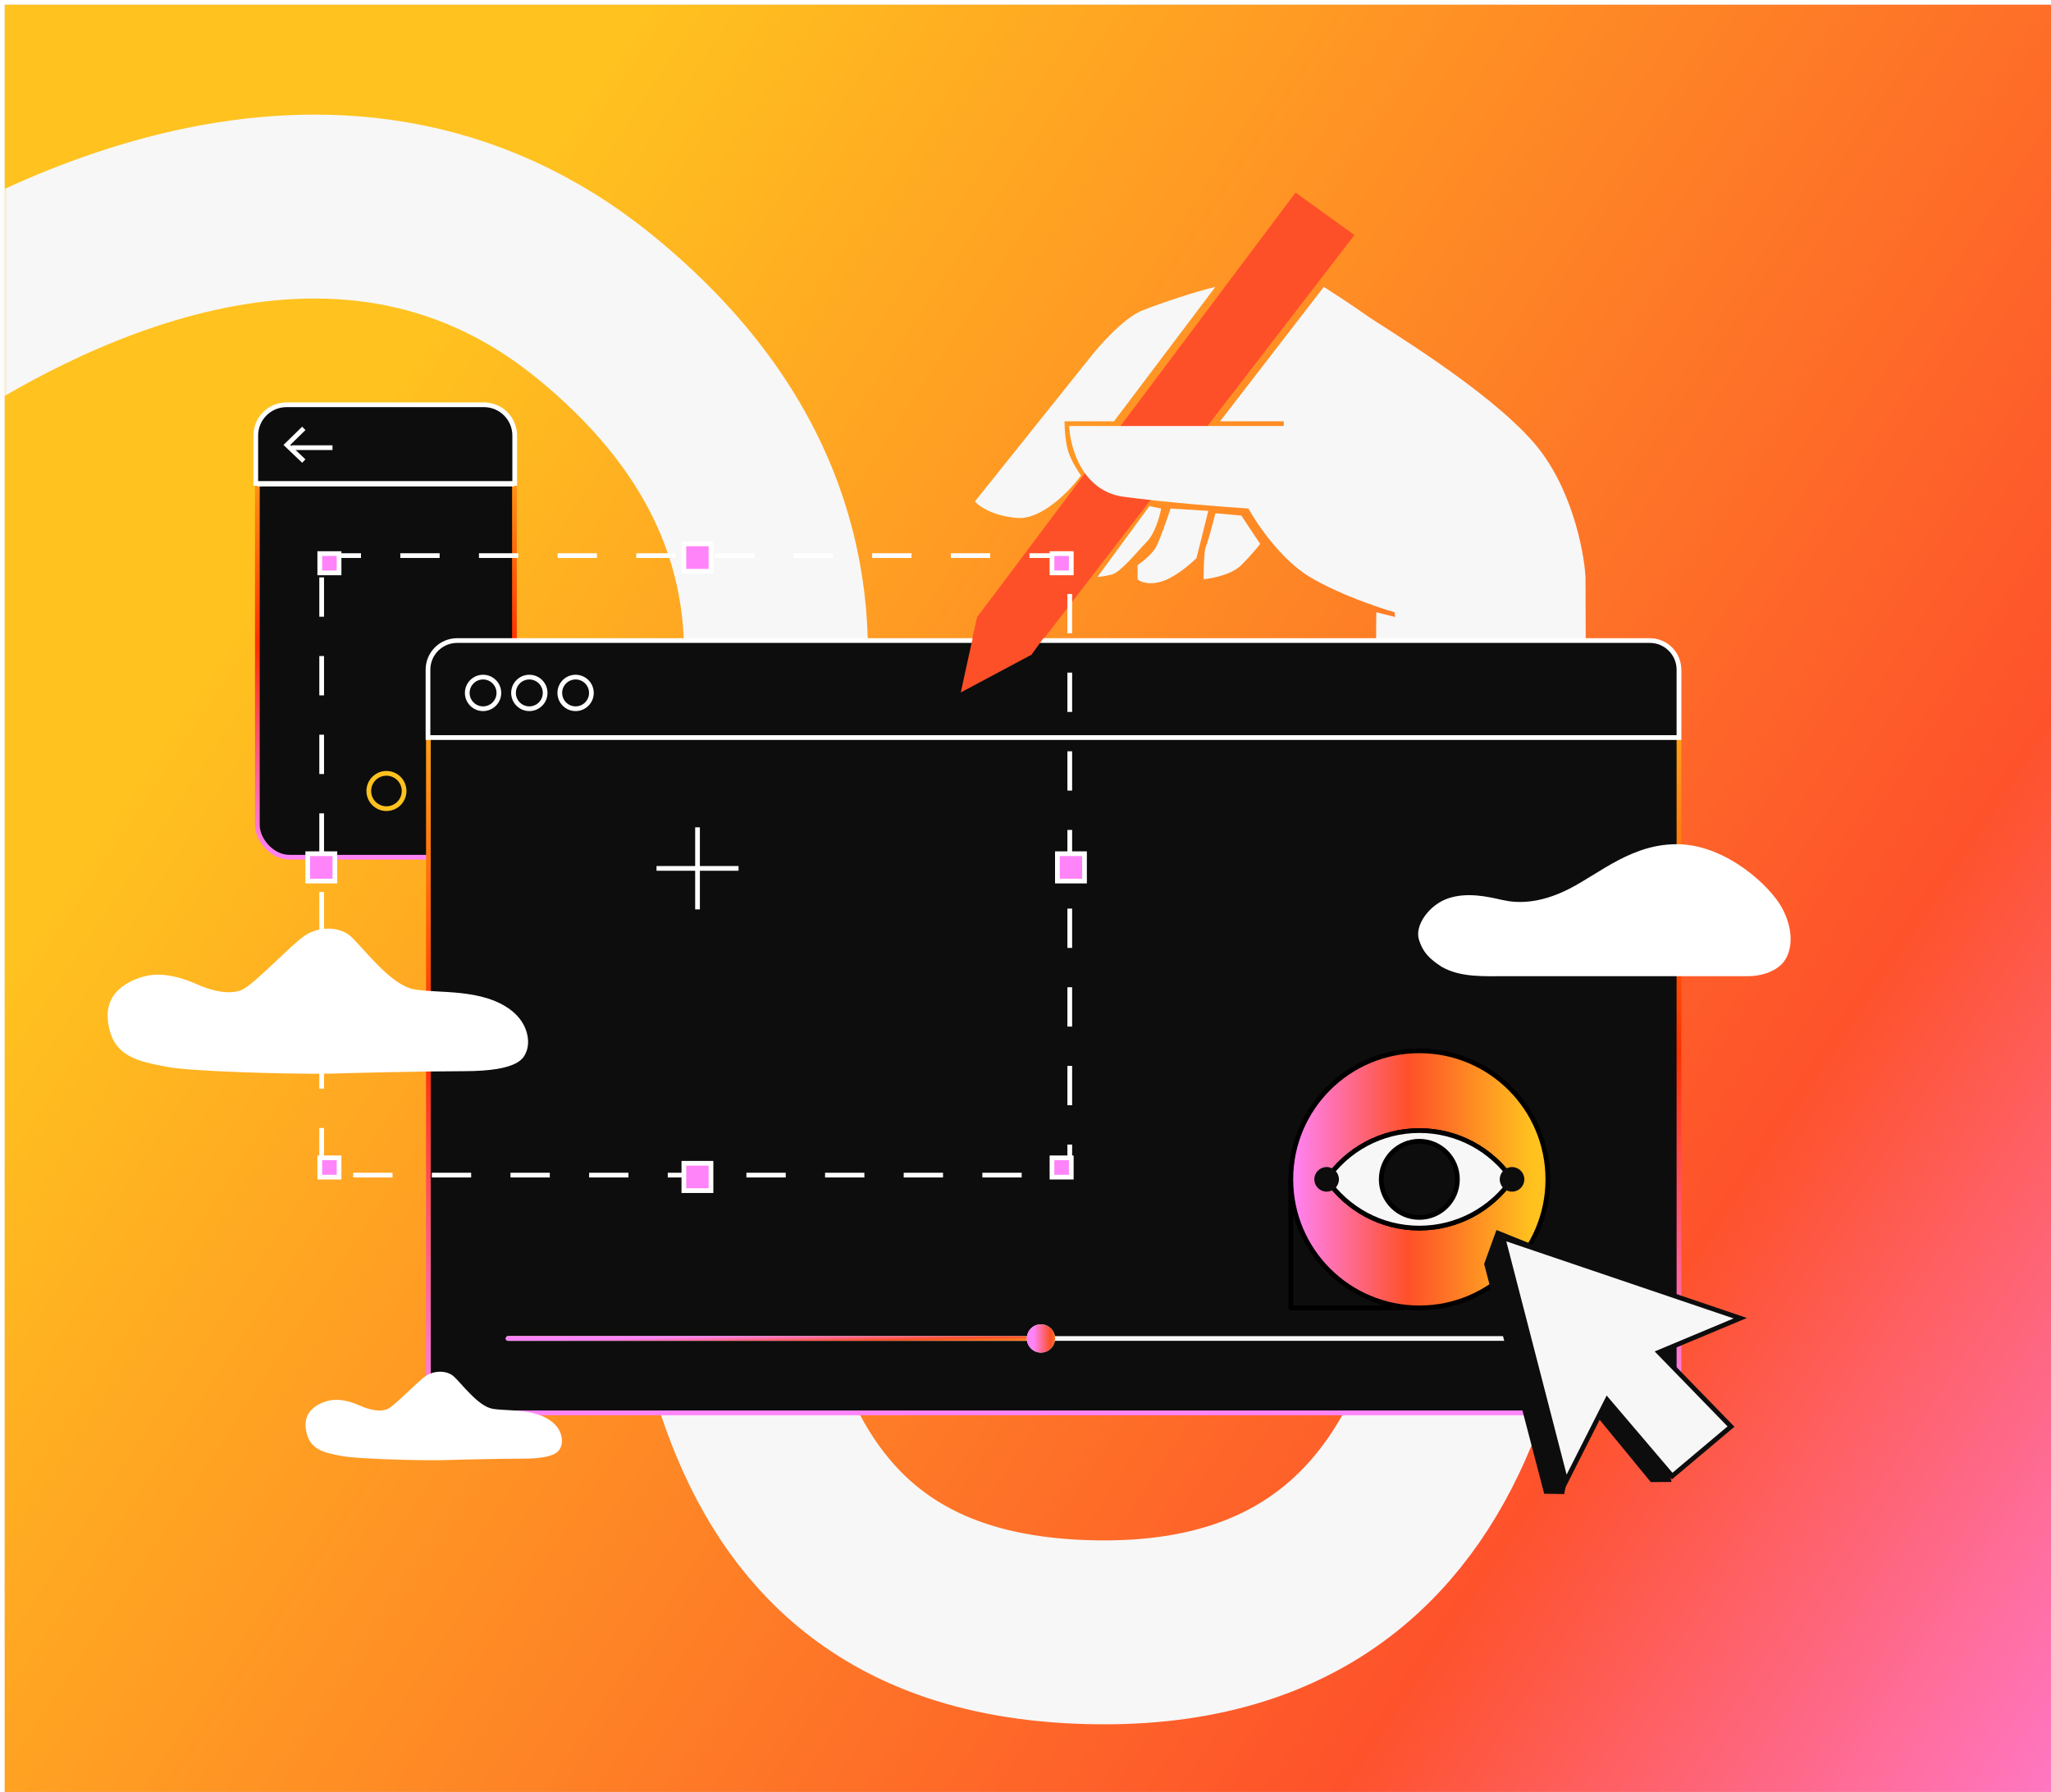 <svg width="435" height="380" viewBox="0 0 435 380" fill="none" xmlns="http://www.w3.org/2000/svg">
<rect x="1" y="1" width="434" height="379" fill="#D9D9D9"/>
<rect x="1" y="1" width="434" height="379" fill="url(#paint0_linear_6274_13905)"/>
<mask id="mask0_6274_13905" style="mask-type:alpha" maskUnits="userSpaceOnUse" x="0" y="0" width="433" height="380">
<rect x="0.773" y="0.838" width="432" height="379" rx="16" fill="#D9D9D9"/>
<rect x="0.773" y="0.838" width="432" height="379" rx="16" fill="url(#paint1_linear_6274_13905)"/>
</mask>
<g mask="url(#mask0_6274_13905)">
<path d="M-20.227 74.157C3.94 58.324 70.773 19.838 126.273 65.158C196.433 122.449 148.773 190.659 148.773 198.659C148.773 276.074 154.241 346.159 234.273 346.159C318.773 346.159 317.273 256.659 318.773 221.159" stroke="#F7F7F7" stroke-width="39"/>
</g>
<rect x="54.582" y="85.838" width="54.523" height="95.942" rx="6.809" fill="#0D0D0D" stroke="url(#paint2_linear_6274_13905)"/>
<line x1="54.582" y1="102.654" x2="109.105" y2="102.654" stroke="white"/>
<circle cx="81.963" cy="167.74" r="3.744" stroke="#FFC21F"/>
<path d="M54.25 92.363C54.25 88.759 57.171 85.838 60.775 85.838H102.641C106.245 85.838 109.166 88.759 109.166 92.363V102.52H54.25V92.363Z" fill="#0D0D0D" stroke="white"/>
<line x1="61.859" y1="94.934" x2="70.518" y2="94.934" stroke="white"/>
<path d="M64.434 90.84L60.844 94.353L64.434 97.773" stroke="white"/>
<path d="M287.273 49.838L274.773 40.838L207.273 130.838L203.773 145.838L218.773 138.838L287.273 49.838Z" fill="#FE5028"/>
<path d="M243.273 114.838C244.873 113.238 245.94 109.671 246.273 107.838L243.773 107.338L232.773 122.338C233.107 122.338 234.173 122.238 235.773 121.838C237.773 121.338 241.273 116.838 243.273 114.838Z" fill="#F7F7F7"/>
<path d="M253.773 118.338L256.273 108.338L248.273 107.838C247.607 109.838 246.073 114.238 245.273 115.838C244.473 117.438 242.273 119.171 241.273 119.838V122.838C241.773 123.338 243.473 124.138 246.273 123.338C249.073 122.538 252.44 119.671 253.773 118.338Z" fill="#F7F7F7"/>
<path d="M236.273 89.338L257.773 60.838C254.107 61.671 246.273 64.238 242.273 65.838C238.273 67.438 232.94 73.505 230.773 76.338L206.773 106.338C207.607 107.338 210.573 109.438 215.773 109.838C220.973 110.238 226.94 104.005 229.273 100.838C228.773 100.171 227.573 98.338 226.773 96.338C225.973 94.338 225.773 90.838 225.773 89.338H236.273Z" fill="#F7F7F7"/>
<path d="M263.273 109.338L267.273 115.338C266.773 116.005 265.273 117.838 263.273 119.838C261.273 121.838 257.107 122.671 255.273 122.838C255.273 120.838 255.373 116.638 255.773 115.838C256.173 115.038 257.273 110.838 257.773 108.838L263.273 109.338Z" fill="#F7F7F7"/>
<path d="M226.773 90.338H272.273V89.338H258.773L280.773 60.838C282.607 62.005 286.973 64.838 289.773 66.838C293.273 69.338 315.273 82.338 325.273 93.838C333.273 103.038 335.94 116.671 336.273 122.338L336.807 294.338C322.14 294.242 291.773 294.338 291.773 294.338C291.773 294.338 291.741 134.101 291.907 129.838L295.907 130.838L295.773 129.838C292.273 128.838 283.773 125.938 277.773 122.338C271.773 118.738 266.607 111.171 264.773 107.838C259.607 107.505 247.073 106.538 238.273 105.338C229.473 104.138 226.94 94.838 226.773 90.338Z" fill="#F7F7F7"/>
<path d="M90.859 142.379C90.859 139.219 93.422 136.656 96.582 136.656H350.37C353.531 136.656 356.093 139.219 356.093 142.379V293.889C356.093 297.05 353.531 299.612 350.37 299.612H96.582C93.422 299.612 90.859 297.05 90.859 293.889V142.379Z" fill="#0D0D0D" stroke="url(#paint3_linear_6274_13905)"/>
<path d="M90.773 142.02C90.773 138.606 93.541 135.838 96.955 135.838H349.911C353.325 135.838 356.093 138.606 356.093 142.02V156.408H90.773V142.02Z" fill="#0D0D0D" stroke="white"/>
<circle cx="102.454" cy="146.942" r="3.352" fill="#0D0D0D" stroke="white"/>
<circle cx="112.266" cy="146.942" r="3.352" fill="#0D0D0D" stroke="white"/>
<circle cx="122.079" cy="146.942" r="3.352" fill="#0D0D0D" stroke="white"/>
<path d="M107.773 283.838C178.773 283.838 320.773 283.838 320.773 283.838" stroke="#F7F7F7" stroke-linecap="round" stroke-linejoin="round"/>
<path d="M107.773 283.838C149.44 283.838 220.773 283.838 220.773 283.838" stroke="url(#paint4_linear_6274_13905)" stroke-linecap="round" stroke-linejoin="round"/>
<circle cx="220.773" cy="283.838" r="3" fill="#D9D9D9"/>
<circle cx="220.773" cy="283.838" r="3" fill="url(#paint5_linear_6274_13905)"/>
<rect x="68.223" y="117.824" width="158.666" height="131.373" stroke="white" stroke-dasharray="8.34 8.34"/>
<rect x="67.82" y="117.395" width="4.092" height="4.092" fill="#FF84F9" stroke="white"/>
<rect x="223.117" y="117.395" width="4.092" height="4.092" fill="#FF84F9" stroke="white"/>
<rect x="145.043" y="115.338" width="5.75" height="5.801" fill="#FF84F9" stroke="white"/>
<rect x="145.043" y="246.688" width="5.75" height="5.801" fill="#FF84F9" stroke="white"/>
<rect x="65.273" y="181.039" width="5.75" height="5.801" fill="#FF84F9" stroke="white"/>
<rect x="224.266" y="181.039" width="5.75" height="5.801" fill="#FF84F9" stroke="white"/>
<rect x="67.82" y="245.535" width="4.092" height="4.092" fill="#FF84F9" stroke="white"/>
<rect x="223.117" y="245.535" width="4.092" height="4.092" fill="#FF84F9" stroke="white"/>
<path d="M147.938 175.449V192.846" stroke="white"/>
<path d="M139.242 184.152L156.639 184.152" stroke="white"/>
<g filter="url(#filter0_d_6274_13905)">
<path d="M319.642 205.821H340.174H370.974C372.807 205.821 376.474 205.147 378.307 202.788C380.14 200.43 380.507 196.049 377.94 191.331C375.374 186.613 366.207 178.188 356.307 177.851C346.407 177.514 339.441 183.917 332.841 187.286C326.241 190.656 321.475 190.32 318.541 189.646L318.54 189.645C315.607 188.971 311.208 187.961 307.175 189.309C303.142 190.657 299.999 195.038 300.942 198.07C301.78 200.767 303.142 202.114 305.708 203.799C309.742 206.158 314.875 205.821 319.642 205.821Z" fill="white"/>
</g>
<path d="M35.454 226.246C40.271 227.188 60.132 227.79 69.466 227.69C75.222 227.519 89.091 227.178 98.512 227.157C110.288 227.131 111.084 224.264 111.604 223.072C112.479 221.068 112.112 217.118 108.441 214.268C102.307 209.507 92.73 210.731 87.755 209.789C82.781 208.847 77.022 200.954 74.399 198.579C71.981 196.388 67.59 196.45 64.716 198.362C61.691 200.374 53.995 208.673 51.381 209.87C48.767 211.066 44.839 210.122 41.695 208.7C38.551 207.278 34.885 206.334 31.746 206.817C30.972 206.936 22.068 208.506 22.874 216.363C23.68 224.22 29.432 225.068 35.454 226.246Z" fill="white"/>
<path d="M72.507 308.771C75.445 309.345 87.557 309.713 93.249 309.652C96.759 309.547 105.217 309.34 110.962 309.327C118.144 309.311 118.63 307.563 118.947 306.836C119.48 305.614 119.256 303.204 117.017 301.467C113.277 298.563 107.436 299.309 104.402 298.735C101.369 298.161 97.857 293.347 96.257 291.898C94.782 290.562 92.104 290.6 90.352 291.766C88.507 292.993 83.814 298.054 82.22 298.784C80.626 299.514 78.23 298.938 76.313 298.071C74.395 297.204 72.16 296.628 70.245 296.923C69.773 296.995 64.343 297.952 64.835 302.744C65.326 307.535 68.834 308.053 72.507 308.771Z" fill="white"/>
<path d="M207.273 130.838L215.773 119.838L225.273 129.838L218.773 138.838L203.773 146.838L207.273 130.838Z" fill="#FE5028"/>
<path d="M273.773 277.35V250.094L301.03 277.35H273.773Z" fill="#0D0D0D" stroke="black" stroke-linejoin="round"/>
<path d="M301.03 277.351C316.084 277.351 328.287 265.148 328.287 250.095C328.287 235.041 316.084 222.838 301.03 222.838C285.977 222.838 273.773 235.041 273.773 250.095C273.773 265.148 285.977 277.351 301.03 277.351Z" fill="url(#paint6_linear_6274_13905)" stroke="black" stroke-linejoin="round"/>
<path d="M320.691 250.094C316.387 256.337 309.19 260.433 301.029 260.433C292.869 260.433 285.672 256.337 281.367 250.094C285.667 243.846 292.869 239.756 301.029 239.756C309.19 239.756 316.392 243.846 320.691 250.094Z" fill="url(#paint7_linear_6274_13905)" stroke="black" stroke-linejoin="round"/>
<path d="M320.691 250.094C316.387 256.337 309.19 260.433 301.029 260.433C292.869 260.433 285.672 256.337 281.367 250.094C285.667 243.846 292.869 239.756 301.029 239.756C309.19 239.756 316.392 243.846 320.691 250.094Z" fill="#F7F7F7" stroke="black" stroke-linejoin="round"/>
<path d="M301.028 258.174C305.49 258.174 309.107 254.557 309.107 250.095C309.107 245.633 305.49 242.016 301.028 242.016C296.566 242.016 292.949 245.633 292.949 250.095C292.949 254.557 296.566 258.174 301.028 258.174Z" fill="#0D0D0D" stroke="black" stroke-linejoin="round"/>
<circle cx="320.69" cy="250.096" r="2.608" fill="#0D0D0D"/>
<circle cx="281.366" cy="250.096" r="2.608" fill="#0D0D0D"/>
<path d="M364.02 279.543L317.384 260.838L314.773 268.043L327.513 316.77L331.743 316.838L335.787 296.834L350.117 314.295L354.533 314.267L346.734 286.767L364.02 279.543Z" fill="#0D0D0D"/>
<path d="M369.098 279.541L318.762 262.475L332.112 314.118L340.865 296.832L354.654 313.024L367.129 302.523L351.812 286.765L369.098 279.541Z" fill="#F7F7F7" stroke="#0D0D0D" stroke-miterlimit="10"/>
<defs>
<filter id="filter0_d_6274_13905" x="295.724" y="173.977" width="89.099" height="38.099" filterUnits="userSpaceOnUse" color-interpolation-filters="sRGB">
<feFlood flood-opacity="0" result="BackgroundImageFix"/>
<feColorMatrix in="SourceAlpha" type="matrix" values="0 0 0 0 0 0 0 0 0 0 0 0 0 0 0 0 0 0 127 0" result="hardAlpha"/>
<feOffset dy="1.188"/>
<feGaussianBlur stdDeviation="2.525"/>
<feComposite in2="hardAlpha" operator="out"/>
<feColorMatrix type="matrix" values="0 0 0 0 0 0 0 0 0 0 0 0 0 0 0 0 0 0 0.03 0"/>
<feBlend mode="normal" in2="BackgroundImageFix" result="effect1_dropShadow_6274_13905"/>
<feBlend mode="normal" in="SourceGraphic" in2="effect1_dropShadow_6274_13905" result="shape"/>
</filter>
<linearGradient id="paint0_linear_6274_13905" x1="493.639" y1="401.705" x2="30.431" y2="95.034" gradientUnits="userSpaceOnUse">
<stop offset="0.028" stop-color="#FF84F9"/>
<stop offset="0.337" stop-color="#FE522B"/>
<stop offset="0.933" stop-color="#FFC21F"/>
</linearGradient>
<linearGradient id="paint1_linear_6274_13905" x1="491.142" y1="401.543" x2="28.773" y2="96.838" gradientUnits="userSpaceOnUse">
<stop offset="0.028" stop-color="#FF84F9"/>
<stop offset="0.337" stop-color="#FE522B"/>
<stop offset="0.933" stop-color="#FFC21F"/>
</linearGradient>
<linearGradient id="paint2_linear_6274_13905" x1="81.844" y1="85.838" x2="81.844" y2="181.78" gradientUnits="userSpaceOnUse">
<stop stop-color="#FFC21F"/>
<stop offset="0.529" stop-color="#FF3000"/>
<stop offset="1" stop-color="#FF84F9"/>
</linearGradient>
<linearGradient id="paint3_linear_6274_13905" x1="223.476" y1="136.656" x2="223.476" y2="299.763" gradientUnits="userSpaceOnUse">
<stop stop-color="#FFC21F"/>
<stop offset="0.529" stop-color="#FF3000"/>
<stop offset="1" stop-color="#FF84F9"/>
</linearGradient>
<linearGradient id="paint4_linear_6274_13905" x1="134.99" y1="283.816" x2="135.071" y2="287.27" gradientUnits="userSpaceOnUse">
<stop stop-color="#FF84F9"/>
<stop offset="0.455" stop-color="#FE5028"/>
<stop offset="0.94" stop-color="#FFC21F"/>
</linearGradient>
<linearGradient id="paint5_linear_6274_13905" x1="219.219" y1="-74.491" x2="227.053" y2="-74.49" gradientUnits="userSpaceOnUse">
<stop stop-color="#FF84F9"/>
<stop offset="0.455" stop-color="#FE5028"/>
<stop offset="0.94" stop-color="#FFC21F"/>
</linearGradient>
<linearGradient id="paint6_linear_6274_13905" x1="273.518" y1="250.095" x2="328.287" y2="250.095" gradientUnits="userSpaceOnUse">
<stop stop-color="#FF84F9"/>
<stop offset="0.46" stop-color="#FE5028"/>
<stop offset="0.94" stop-color="#FFC21F"/>
</linearGradient>
<linearGradient id="paint7_linear_6274_13905" x1="281.367" y1="250.094" x2="320.691" y2="250.094" gradientUnits="userSpaceOnUse">
<stop stop-color="#FF84F9"/>
<stop offset="0.46" stop-color="#FE5028"/>
<stop offset="0.94" stop-color="#FFC21F"/>
</linearGradient>
</defs>
</svg>
